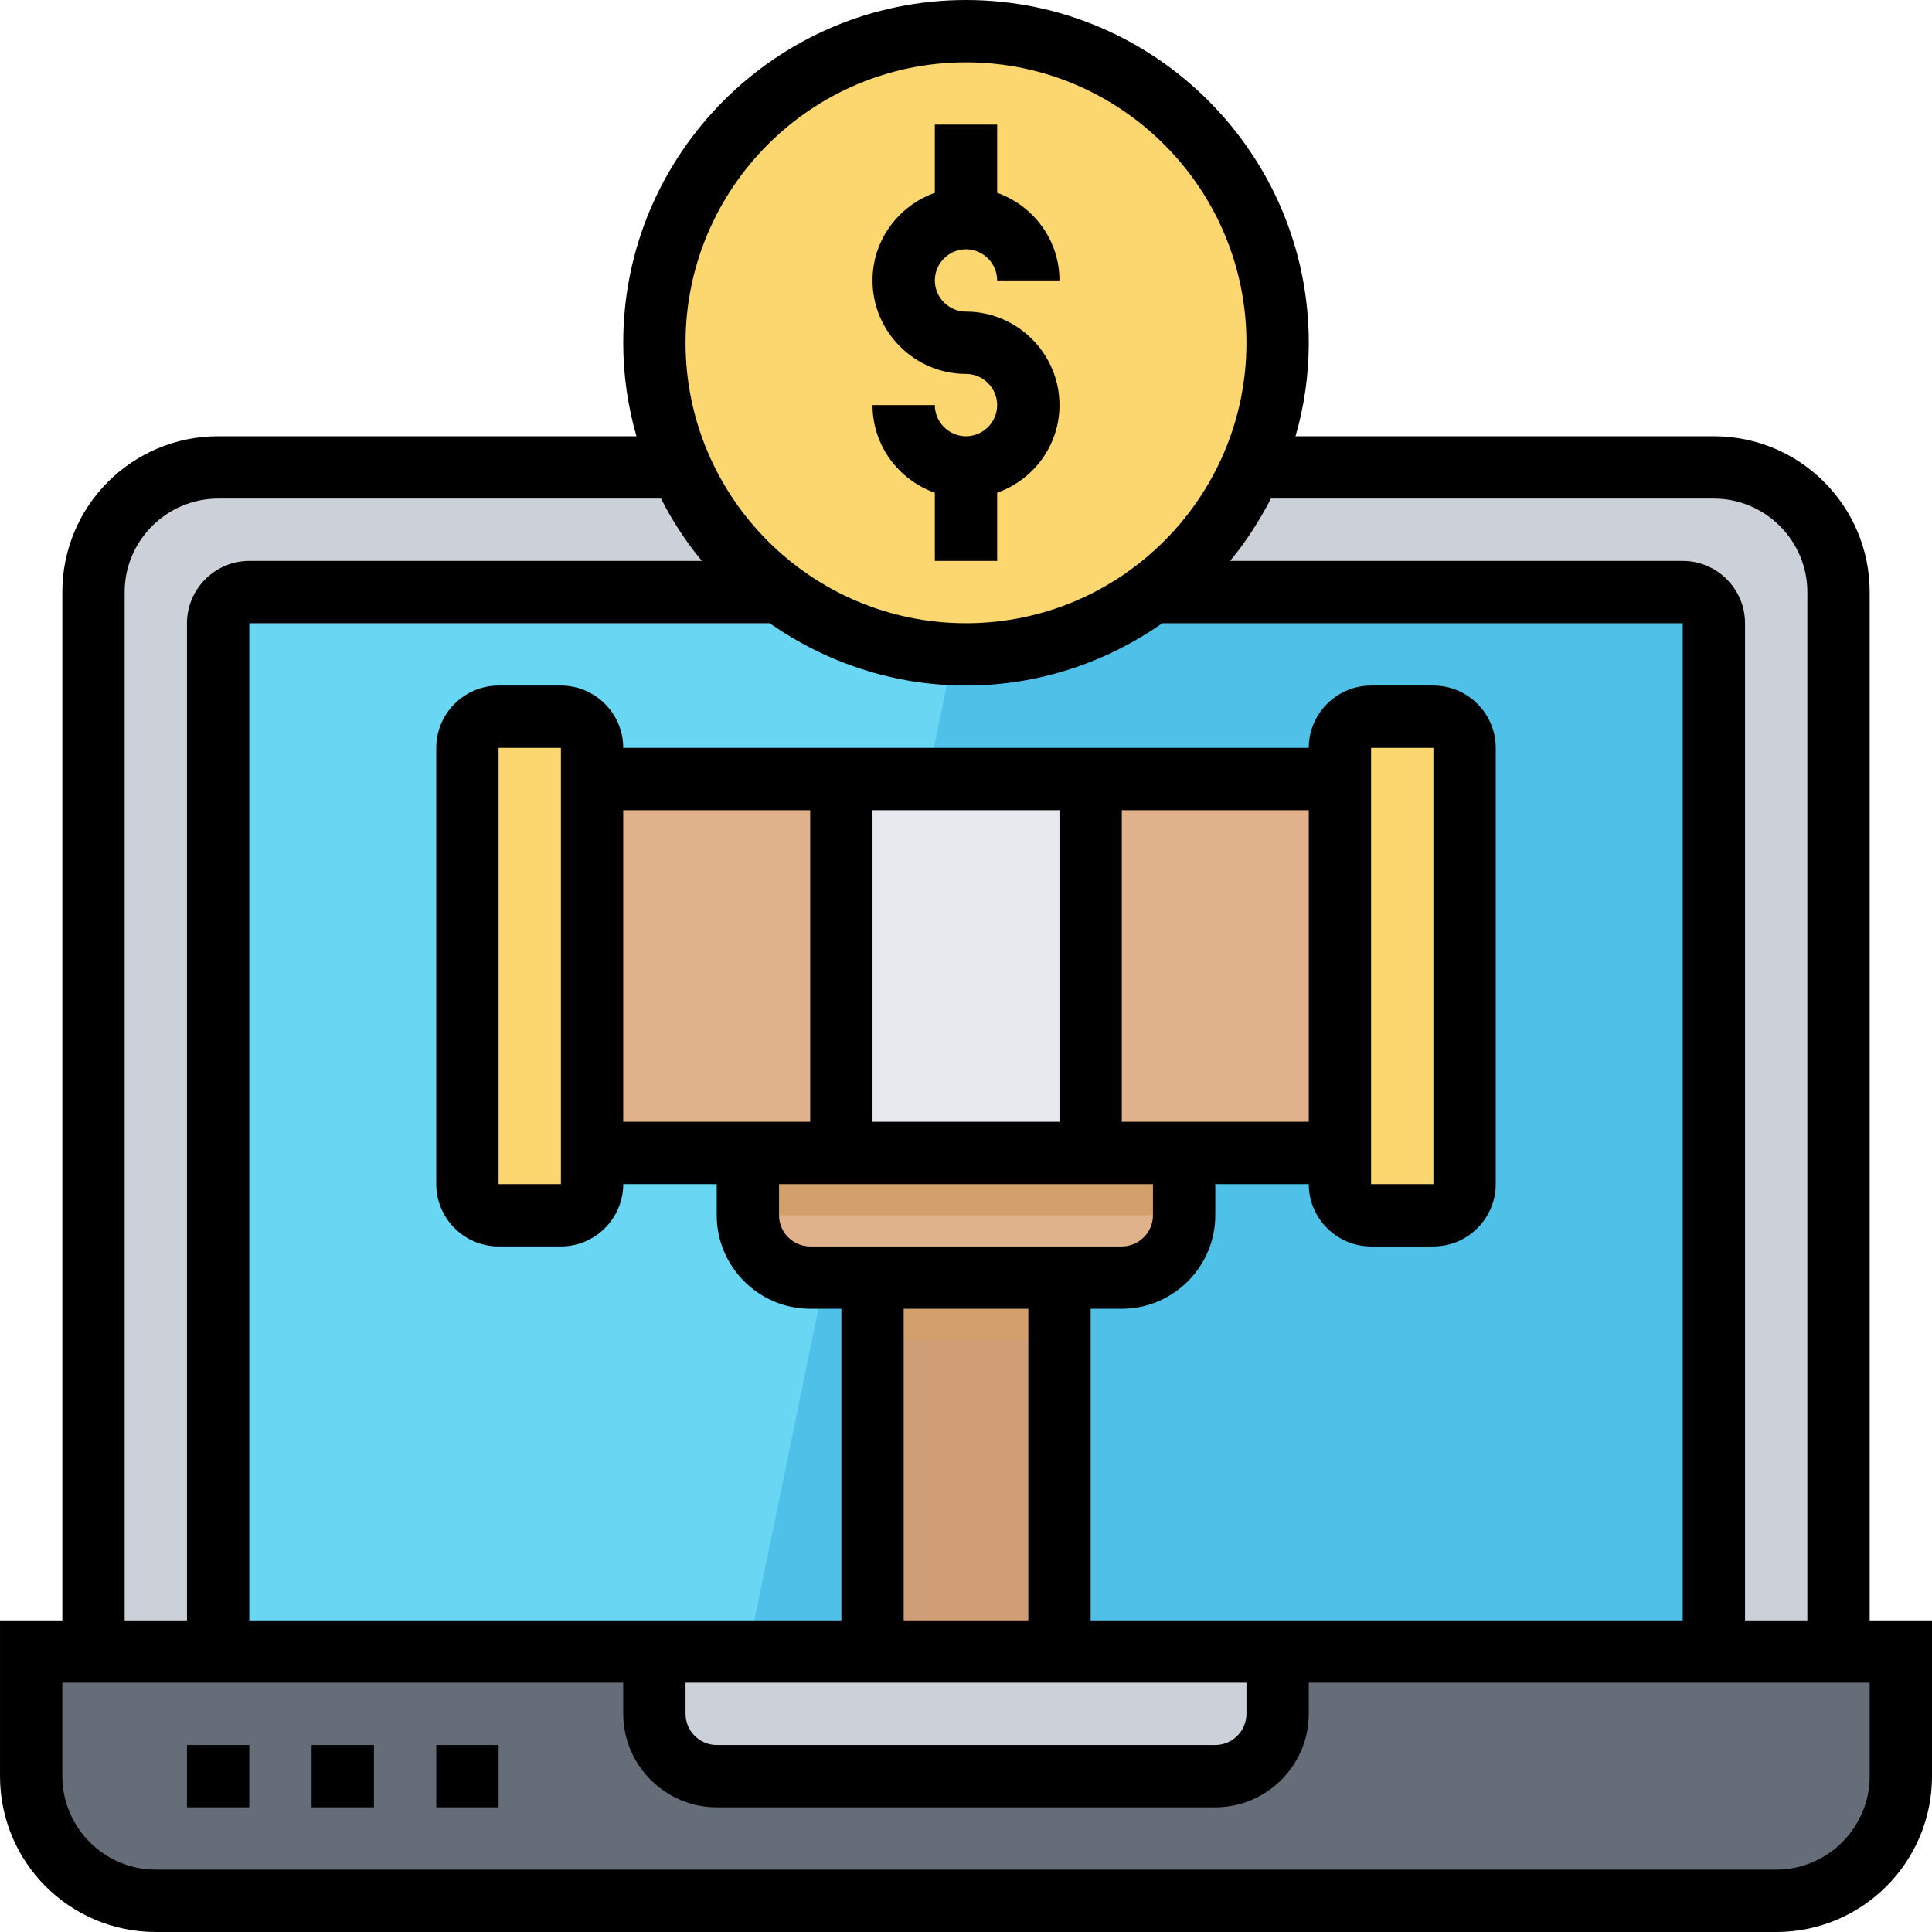 <svg height="150" viewBox="0 0 496 496" width="150" id="bidding" xmlns="http://www.w3.org/2000/svg"><path d="m440 120h-384c-17.699 0-32 14.301-32 32v288h448v-288c0-17.699-14.301-32-32-32zm0 0" fill="#ccd1d9"/><path d="m440 424h-384v-264c0-4.398 3.602-8 8-8h368c4.398 0 8 3.602 8 8zm0 0" fill="#69d6f4"/><path d="m248 152h184c4.398 0 8 3.602 8 8v264h-248zm0 0" fill="#4fc1e9"/><path d="m224 312h48v128h-48zm0 0" fill="#cf9e76"/><path d="m456 488h-416c-17.699 0-32-14.301-32-32v-32h480v32c0 17.699-14.301 32-32 32zm0 0" fill="#656d78"/><path d="m328 424v16c0 8.801-7.199 16-16 16h-128c-8.801 0-16-7.199-16-16v-16zm0 0" fill="#ccd1d9"/><path d="m328 88c0 44.184-35.816 80-80 80s-80-35.816-80-80 35.816-80 80-80 80 35.816 80 80zm0 0" fill="#fcd770"/><path d="m224 312h48v32h-48zm0 0" fill="#d3a06c"/><path d="m304 288v24c0 8.801-7.199 16-16 16h-80c-8.801 0-16-7.199-16-16v-24zm0 0" fill="#dfb28b"/><path d="m192 288h112v24h-112zm0 0" fill="#d3a06c"/><path d="m144 200h208v96h-208zm0 0" fill="#dfb28b"/><path d="m128 312h16c4.398 0 8-3.602 8-8v-112c0-4.398-3.602-8-8-8h-16c-4.398 0-8 3.602-8 8v112c0 4.398 3.602 8 8 8zm0 0" fill="#fcd770"/><path d="m352 312h16c4.398 0 8-3.602 8-8v-112c0-4.398-3.602-8-8-8h-16c-4.398 0-8 3.602-8 8v112c0 4.398 3.602 8 8 8zm0 0" fill="#d3a06c"/><path d="m216 200h64v96h-64zm0 0" fill="#e6e9ed"/><path d="m352 312h16c4.398 0 8-3.602 8-8v-112c0-4.398-3.602-8-8-8h-16c-4.398 0-8 3.602-8 8v112c0 4.398 3.602 8 8 8zm0 0" fill="#fcd770"/><path d="m368 320h-16c-8.801 0-16-7.199-16-16v-112c0-8.801 7.199-16 16-16h16c8.801 0 16 7.199 16 16v112c0 8.801-7.199 16-16 16zm-16-128v112h16v-112zm0 0"/><path d="m480 416v-264c0-22.102-17.898-40-40-40h-107.398c2.199-7.602 3.398-15.699 3.398-24 0-48.5-39.5-88-88-88s-88 39.5-88 88c0 8.301 1.199 16.398 3.398 24h-107.398c-22.102 0-40 17.898-40 40v264h-16v40c0 22.102 17.898 40 40 40h416c22.102 0 40-17.898 40-40v-40zm-40-288c13.199 0 24 10.801 24 24v264h-16v-256c0-8.801-7.199-16-16-16h-116.199c4.098-4.898 7.5-10.301 10.5-16zm-264 304h144v8c0 4.398-3.602 8-8 8h-128c-4.398 0-8-3.602-8-8zm-16-224h48v80h-48zm64 80v-80h48v80zm-24 16h96v8c0 4.398-3.602 8-8 8h-80c-4.398 0-8-3.602-8-8zm64 32v80h-32v-80zm16 80v-80h8c13.199 0 24-10.801 24-24v-8h32v-16h-56v-80h56v-16h-184c0-8.801-7.199-16-16-16h-16c-8.801 0-16 7.199-16 16v112c0 8.801 7.199 16 16 16h16c8.801 0 16-7.199 16-16h24v8c0 13.199 10.801 24 24 24h8v80h-152v-256h133.602c14.297 10 31.699 16 50.398 16s36.102-6 50.398-16h133.602v256zm-136-224v112h-16v-112zm104-176c39.699 0 72 32.301 72 72s-32.301 72-72 72-72-32.301-72-72 32.301-72 72-72zm-216 136c0-13.199 10.801-24 24-24h113.699c2.902 5.699 6.402 11.102 10.5 16h-116.199c-8.801 0-16 7.199-16 16v256h-16zm448 304c0 13.199-10.801 24-24 24h-416c-13.199 0-24-10.801-24-24v-24h144v8c0 13.199 10.801 24 24 24h128c13.199 0 24-10.801 24-24v-8h144zm0 0"/><path d="m48 448h16v16h-16zm0 0"/><path d="m80 448h16v16h-16zm0 0"/><path d="m112 448h16v16h-16zm0 0"/><path d="m248 112c-4.398 0-8-3.602-8-8h-16c0 10.398 6.699 19.199 16 22.5v17.5h16v-17.5c9.301-3.301 16-12.102 16-22.5 0-13.199-10.801-24-24-24-4.398 0-8-3.602-8-8s3.602-8 8-8 8 3.602 8 8h16c0-10.398-6.699-19.199-16-22.5v-17.5h-16v17.5c-9.301 3.301-16 12.102-16 22.5 0 13.199 10.801 24 24 24 4.398 0 8 3.602 8 8s-3.602 8-8 8zm0 0"/></svg>
